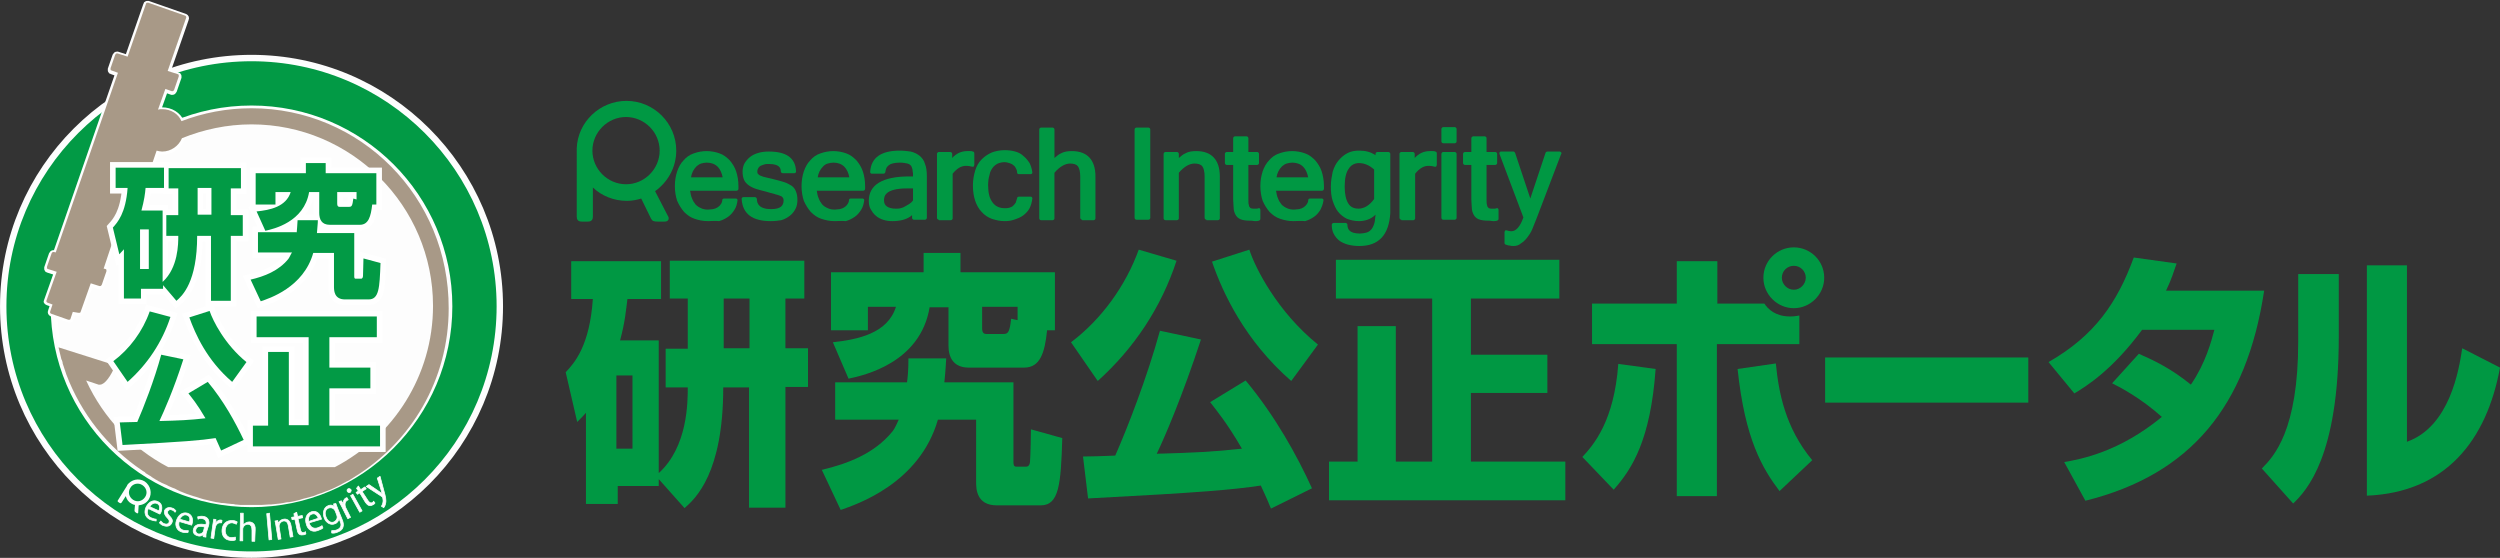 <?xml version="1.0" encoding="utf-8"?>
<!-- Generator: Adobe Illustrator 25.1.0, SVG Export Plug-In . SVG Version: 6.00 Build 0)  -->
<svg version="1.1" id="レイヤー_1" xmlns="http://www.w3.org/2000/svg" xmlns:xlink="http://www.w3.org/1999/xlink" x="0px"
	 y="0px" viewBox="0 0 542.7 121.1" style="enable-background:new 0 0 542.7 121.1;" xml:space="preserve">
<rect x="0" y="0" width="542.7" height="121.1" fill="#333333" stroke="none"/>
<style type="text/css">
	.st0{opacity:0.99;fill:#FFFFFF;enable-background:new    ;}
	.st1{opacity:0.99;fill:#009944;stroke:#FFFFFF;stroke-width:1.39;stroke-miterlimit:10;enable-background:new    ;}
	.st2{opacity:0.99;}
	.st3{fill:#FFFFFF;stroke:#FFFFFF;stroke-width:0.161;stroke-linecap:round;stroke-linejoin:round;stroke-miterlimit:10;}
	.st4{fill:#FFFFFF;}
	.st5{opacity:0.99;fill:#FFFFFF;stroke:#FFFFFF;stroke-width:1.19;stroke-miterlimit:10;enable-background:new    ;}
	.st6{opacity:0.99;fill:#A89886;enable-background:new    ;}
	.st7{fill:#FFFFFF;stroke:#FFFFFF;stroke-width:2.429;stroke-miterlimit:10;}
	.st8{fill:#009944;}
</style>
<path class="st0" d="M54.5,12.6c-29.7,0-53.9,24.1-53.9,53.9s24.1,53.9,53.9,53.9c29.7,0,53.9-24.1,53.9-53.9S84.3,12.6,54.5,12.6z"
	/>
<path class="st1" d="M54.6,12.6c-29.7,0-53.9,24.1-53.9,53.9s24.1,53.9,53.9,53.9c29.7,0,53.9-24.1,53.9-53.9S84.3,12.6,54.6,12.6z
	 M54.6,109.4c-23.7,0-42.9-19.2-42.9-42.9s19.2-42.9,42.9-42.9s42.9,19.2,42.9,42.9S78.2,109.4,54.6,109.4z"/>
<g class="st2">
	<g>
		<g>
			<path class="st3" d="M33.9,113.1c-0.3,0-0.7-0.1-1.3-0.3c-1.1-0.5-1.4-1.6-0.9-2.7c0.6-1.2,1.6-1.7,2.6-1.2
				c1.1,0.5,0.9,1.7,0.6,2.4c-0.1,0.1-0.1,0.2-0.2,0.3l-2.5-1.2c-0.5,1-0.1,1.7,0.6,2c0.5,0.2,0.8,0.3,1.1,0.3L33.9,113.1z
				 M34.5,110.9c0.2-0.5,0.3-1.3-0.4-1.6c-0.7-0.3-1.3,0.2-1.6,0.7L34.5,110.9z"/>
			<path class="st3" d="M38,111.2c-0.1-0.1-0.3-0.4-0.7-0.5c-0.4-0.2-0.7,0-0.9,0.3c-0.1,0.3,0,0.6,0.4,1c0.5,0.5,0.8,1,0.5,1.5
				c-0.3,0.7-1,0.9-1.8,0.6c-0.4-0.1-0.7-0.4-0.9-0.6l0.3-0.4c0.2,0.2,0.4,0.5,0.8,0.6c0.5,0.2,0.9,0,1-0.3c0.1-0.4,0-0.6-0.4-1
				c-0.5-0.5-0.7-1-0.6-1.5c0.2-0.6,0.9-0.9,1.7-0.6c0.4,0.1,0.6,0.4,0.8,0.6L38,111.2z"/>
			<path class="st3" d="M40.8,115.6c-0.3,0-0.7,0.1-1.3-0.1c-1.1-0.3-1.6-1.4-1.2-2.5c0.4-1.2,1.3-1.9,2.4-1.6
				c1.2,0.4,1.2,1.6,1,2.3c0,0.1-0.1,0.2-0.1,0.3l-2.7-0.8c-0.3,1.1,0.2,1.7,0.9,1.9c0.5,0.1,0.8,0.1,1.1,0.1L40.8,115.6z
				 M41.1,113.3c0.2-0.5,0.2-1.3-0.6-1.5c-0.7-0.2-1.2,0.4-1.5,0.9L41.1,113.3z"/>
			<path class="st3" d="M44.8,115.6c-0.1,0.3-0.1,0.7-0.1,1l-0.6-0.1l0.1-0.5l0,0c-0.3,0.3-0.8,0.5-1.3,0.3
				c-0.8-0.2-1.1-0.8-0.9-1.4c0.2-1,1.2-1.3,2.7-1c0.1-0.3,0.2-1.1-0.7-1.3c-0.3-0.1-0.7-0.1-1,0.1l-0.1-0.5
				c0.4-0.1,0.8-0.2,1.3-0.1c1.1,0.2,1.3,1.1,1.1,1.9L44.8,115.6z M44.4,114.4c-0.8-0.2-1.7-0.3-1.9,0.6c-0.1,0.5,0.2,0.8,0.5,0.9
				c0.6,0.1,1.1-0.2,1.2-0.7L44.4,114.4z"/>
			<path class="st3" d="M48.1,113.5c-0.1,0-0.1,0-0.2,0c-0.7-0.1-1.1,0.5-1.2,1.2l-0.3,2.2l-0.6-0.1l0.4-2.9
				c0.1-0.4,0.1-0.8,0.2-1.2l0.5,0.1l-0.1,0.8l0,0c0.3-0.5,0.7-0.8,1.2-0.7c0.1,0,0.1,0,0.2,0.1L48.1,113.5z"/>
			<path class="st3" d="M51.1,117.2c-0.2,0.1-0.6,0.2-1.1,0.1c-1.2-0.1-1.9-1-1.8-2.3c0.1-1.3,1-2.1,2.3-2c0.5,0,0.8,0.2,1,0.3
				l-0.2,0.5c-0.2-0.1-0.4-0.2-0.8-0.3c-0.9-0.1-1.5,0.6-1.6,1.5c-0.1,1,0.5,1.7,1.3,1.7c0.4,0,0.7-0.1,0.9-0.1L51.1,117.2z"/>
			<path class="st3" d="M55.3,117.5h-0.6v-2.4c0-0.7-0.2-1.3-0.9-1.3c-0.5,0-1.1,0.4-1.1,1.1v2.5h-0.6l0.1-6h0.6v2.6l0,0
				c0.3-0.4,0.8-0.7,1.3-0.7s1.4,0.3,1.3,1.7L55.3,117.5z"/>
			<path class="st3" d="M57.9,111.5l0.6-0.1l0.5,5.7l-0.6,0.1L57.9,111.5z"/>
			<path class="st3" d="M63.6,116.5l-0.6,0.1l-0.4-2.4c-0.1-0.7-0.4-1.2-1.1-1.1c-0.5,0.1-1,0.6-0.9,1.3L61,117l-0.6,0.1l-0.5-3
				c-0.1-0.4-0.1-0.7-0.2-1l0.6-0.1l0.1,0.7l0,0c0.1-0.4,0.5-0.9,1.2-1c0.5-0.1,1.4,0.1,1.6,1.5L63.6,116.5z"/>
			<path class="st3" d="M63.8,111.5l0.6-0.3l0.2,0.9l1-0.2l0.1,0.5l-1,0.2l0.5,2.3c0.1,0.5,0.3,0.8,0.7,0.7c0.2,0,0.3-0.1,0.4-0.2
				l0.1,0.5c-0.1,0.1-0.3,0.2-0.6,0.2c-1,0.2-1.2-0.6-1.3-1.1l-0.5-2.3l-0.6,0.1l-0.1-0.5l0.6-0.1L63.8,111.5z"/>
			<path class="st3" d="M70.1,114.6c-0.2,0.2-0.6,0.4-1.2,0.6c-1.1,0.4-2.1-0.2-2.4-1.4c-0.4-1.2,0-2.3,1.1-2.7
				c1.2-0.4,1.9,0.6,2.1,1.3c0,0.1,0.1,0.2,0.1,0.3l-2.7,0.8c0.3,1.1,1.1,1.3,1.8,1.1c0.5-0.2,0.8-0.3,1-0.5L70.1,114.6z
				 M69.1,112.5c-0.2-0.5-0.6-1.2-1.4-0.9c-0.7,0.2-0.8,1-0.7,1.6L69.1,112.5z"/>
			<path class="st3" d="M72.9,109.3c0.1,0.3,0.2,0.6,0.4,1.1l0.9,2.2c0.3,0.7,0.9,2.2-0.9,2.9c-0.4,0.2-1,0.3-1.3,0.2v-0.5
				c0.3,0,0.7,0,1.2-0.2c0.7-0.3,1.1-0.9,0.6-1.9l-0.2-0.5l0,0c-0.1,0.4-0.3,0.9-0.9,1.1c-0.9,0.4-1.9-0.2-2.3-1.2
				c-0.5-1.3,0-2.4,0.8-2.7c0.6-0.3,1.1-0.1,1.4,0.2l0,0l-0.2-0.6L72.9,109.3z M72.8,111c-0.3-0.7-0.9-0.9-1.5-0.7
				c-0.7,0.3-0.9,1.1-0.5,2c0.3,0.8,1,1.3,1.7,1c0.4-0.2,0.9-0.7,0.6-1.5L72.8,111z"/>
			<path class="st3" d="M75.6,108.5c-0.1,0-0.1,0-0.2,0.1c-0.6,0.3-0.6,1.1-0.3,1.7l1,2l-0.6,0.3l-1.3-2.6c-0.2-0.4-0.4-0.7-0.6-1.1
				l0.5-0.2l0.4,0.7l0,0c-0.1-0.5,0.2-1.1,0.6-1.3c0.1,0,0.1,0,0.2-0.1L75.6,108.5z"/>
			<path class="st3" d="M76,106.9c-0.2,0.1-0.4,0-0.6-0.2c-0.1-0.2-0.1-0.5,0.2-0.6c0.2-0.1,0.4,0,0.6,0.2
				C76.3,106.5,76.2,106.7,76,106.9z M78.6,110.9l-0.5,0.3l-2-3.6l0.5-0.3L78.6,110.9z"/>
			<path class="st3" d="M77.4,106l0.4-0.5l0.5,0.8l0.9-0.6l0.3,0.4l-0.9,0.6l1.3,2c0.3,0.4,0.6,0.6,0.9,0.4c0.2-0.1,0.3-0.2,0.3-0.3
				l0.3,0.4c-0.1,0.1-0.2,0.3-0.5,0.4c-0.8,0.5-1.3-0.2-1.6-0.6l-1.2-2l-0.5,0.3l-0.3-0.4l0.5-0.3L77.4,106z"/>
			<path class="st3" d="M82.5,103.4l0.8,3c0.4,1.4,0.6,2.2,0.4,2.9c-0.1,0.5-0.3,0.8-0.4,0.9l-0.5-0.3c0.6-0.9,0.3-1.9,0.2-2
				l-0.1-0.1l-3.4-2.2l0.6-0.4l2.2,1.5c0.3,0.2,0.5,0.4,0.7,0.5l0,0c-0.1-0.2-0.2-0.5-0.3-0.9l-0.8-2.5L82.5,103.4z"/>
		</g>
	</g>
	<g>
		<g>
			<path class="st4" d="M30.1,109.7c0.9-0.1,1.7-0.5,2.2-1.3c0.8-1.3,0.4-3-0.9-3.9c-1.3-0.8-2.9-0.4-3.8,0.8c0,0,0,0,0,0.1l-2,3.2
				c-0.1,0.1-0.1,0.3,0.1,0.4l0.3,0.2c0.2,0.1,0.3,0,0.4-0.1l0.9-1.4c0.2,0.7,0.6,1.3,1.2,1.6c0.2,0.1,0.5,0.3,0.8,0.3l-0.1,1.2
				c0,0.2,0,0.2,0.2,0.4l0.3,0.2c0.1,0.1,0.3,0,0.3-0.1L30.1,109.7z M28.9,108.5c-0.9-0.6-1.2-1.7-0.6-2.6c0.5-0.9,1.7-1.2,2.6-0.6
				s1.2,1.7,0.6,2.6C30.9,108.8,29.8,109.1,28.9,108.5z"/>
		</g>
	</g>
</g>
<path class="st5" d="M10.4,65.7l1.1,0.4L11,67.6c-0.1,0.2,0,0.4,0.2,0.5l3.7,1.3H15c0.1,0,0.1,0,0.2,0c0.1,0,0.2-0.1,0.2-0.2
	l0.5-1.5L17,68h0.1c0.1,0,0.1,0,0.2,0s0.2-0.1,0.2-0.2l2.2-6.2l1.9,0.6h0.1c0.2,0,0.3-0.1,0.4-0.3l1-2.9c0-0.1,0-0.2,0-0.3
	s-0.1-0.2-0.2-0.2l-0.4-0.1L27,44.9l2.2,0.7h0.1c0.1,0,0.1,0,0.2,0s0.2-0.1,0.2-0.2L34,32.8c0.4,0.1,0.8,0.2,1.2,0.2
	c1.8,0,3.3-1,4.1-2.4c0.1-0.2,0.1-0.4,0.2-0.6c0.5-2.3,0.1-2.7-0.1-3.5c-0.7-1.6-2.3-2.6-4.2-2.6c-0.3,0-0.6,0-0.9,0.1l0,0l1.6-4.5
	l1.4,0.5h0.1c0.2,0,0.3-0.1,0.4-0.3l1-2.9c0-0.1,0-0.2,0-0.3c0-0.1-0.1-0.2-0.2-0.2l-2.2-0.7l4-11.5c0.1-0.2,0-0.4-0.2-0.5l-8-2.8
	h-0.1c-0.1,0-0.1,0-0.2,0S31.7,0.9,31.7,1l-4,11.5l-2.2-0.7h-0.1c-0.2,0-0.3,0.1-0.4,0.3L24,15c0,0.1,0,0.2,0,0.3s0.1,0.2,0.2,0.2
	l1.4,0.5L12.1,55l-0.4-0.1h-0.1c-0.2,0-0.3,0.1-0.4,0.3l-1,2.9c0,0.1,0,0.2,0,0.3s0.1,0.2,0.2,0.2l1.9,0.6l-2.2,6.2
	C10,65.4,10.1,65.6,10.4,65.7z"/>
<path class="st6" d="M54.6,23.5c-5.4,0-10.5,1-15.2,2.8c-0.7-1.6-2.3-2.6-4.2-2.6c-0.3,0-0.6,0-0.9,0.1l0,0l1.6-4.5l1.4,0.5h0.1
	c0.2,0,0.3-0.1,0.4-0.3l1-2.9c0-0.1,0-0.2,0-0.3c0-0.1-0.1-0.2-0.2-0.2l-2.2-0.7l4-11.5c0.1-0.2,0-0.4-0.2-0.5l-8-2.8h-0.1
	c-0.1,0-0.1,0-0.2,0s-0.2,0.1-0.2,0.2l-4,11.5l-2.2-0.7h-0.1c-0.2,0-0.3,0.1-0.4,0.3l-1,2.9c0,0.1,0,0.2,0,0.3s0.1,0.2,0.2,0.2
	l1.4,0.5l-13.5,39l-0.4-0.1h-0.1c-0.2,0-0.3,0.1-0.4,0.3l-1,2.9c0,0.1,0,0.2,0,0.3s0.1,0.2,0.2,0.2l1.9,0.6l-2.2,6.2
	c-0.1,0.2,0,0.4,0.2,0.5l1.1,0.4l-0.5,1.5c-0.1,0.2,0,0.4,0.2,0.5l3.7,1.3h0.1c0.1,0,0.1,0,0.2,0c0.1,0,0.2-0.1,0.2-0.2l0.5-1.5
	l1.2,0.2h0.1c0.1,0,0.1,0,0.2,0s0.2-0.1,0.2-0.2l2.2-6.2l1.9,0.6h0.1c0.2,0,0.3-0.1,0.4-0.3l1-2.9c0-0.1,0-0.2,0-0.3
	s-0.1-0.2-0.2-0.2l-0.4-0.1L27,44.8l2.2,0.7h0.1c0.1,0,0.1,0,0.2,0s0.2-0.1,0.2-0.2L34,32.7c0.4,0.1,0.8,0.2,1.2,0.2
	c1.9,0,3.6-1.2,4.3-2.9c4.7-1.9,9.8-3,15.1-3C76.3,27,94,44.7,94,66.4c0,15.2-8.7,28.4-21.3,35c-7.2,0-27.2,0-36.2,0
	c-7.8-4.1-14.1-10.7-17.8-18.8l2.7,0.9c0.1,0,0.2,0,0.3,0c1.1,0,2.4-2,3.2-3.9c0-0.1,0-0.2,0-0.2c0-0.1-0.1-0.1-0.2-0.2l-12-3.8
	c0.2,0.8,0.4,1.7,0.6,2.5l0,0c0,0.1,0,0.1,0.1,0.2c0.1,0.3,0.2,0.5,0.2,0.8c0.2,0.6,0.4,1.2,0.6,1.8c0.1,0.2,0.1,0.4,0.2,0.6l0,0
	c3.2,8.5,9,15.8,16.4,20.8l0,0c0.1,0.1,0.2,0.1,0.3,0.2c0.2,0.1,0.4,0.2,0.5,0.4c0.3,0.2,0.5,0.3,0.8,0.5c0.2,0.1,0.4,0.2,0.6,0.4
	c0.3,0.2,0.5,0.3,0.8,0.5c0.2,0.1,0.4,0.2,0.7,0.4c0.3,0.1,0.5,0.3,0.8,0.4c0.2,0.1,0.5,0.2,0.7,0.3c0.3,0.1,0.5,0.3,0.8,0.4
	c0.2,0.1,0.5,0.2,0.7,0.3c0.3,0.1,0.6,0.2,0.9,0.4c0.2,0.1,0.4,0.2,0.6,0.3c0.5,0.2,1,0.4,1.5,0.6c0.2,0.1,0.4,0.1,0.6,0.2
	c0.3,0.1,0.6,0.2,0.9,0.3c0.2,0.1,0.5,0.1,0.7,0.2c0.3,0.1,0.6,0.2,0.9,0.3c0.2,0.1,0.5,0.1,0.7,0.2c0.3,0.1,0.6,0.1,0.9,0.2
	c0.2,0.1,0.5,0.1,0.8,0.2s0.6,0.1,0.9,0.2c0.2,0,0.5,0.1,0.7,0.1c0.3,0.1,0.6,0.1,1,0.1c0.2,0,0.5,0.1,0.7,0.1c0.3,0,0.7,0.1,1,0.1
	c0.2,0,0.5,0,0.7,0.1c0.4,0,0.8,0.1,1.1,0.1c0.2,0,0.4,0,0.6,0c0.6,0,1.2,0,1.7,0c0.7,0,1.3,0,2,0c0.2,0,0.4,0,0.5,0
	c0.5,0,1.1-0.1,1.6-0.1c0.1,0,0.2,0,0.4,0c0.6-0.1,1.2-0.1,1.9-0.2c0.2,0,0.4-0.1,0.6-0.1c0.5-0.1,0.9-0.2,1.4-0.2
	c0.2,0,0.4-0.1,0.6-0.1c0.6-0.1,1.2-0.3,1.7-0.4c0.2-0.1,0.4-0.1,0.6-0.2c0.4-0.1,0.8-0.2,1.2-0.3c0.2-0.1,0.5-0.1,0.7-0.2
	c0.5-0.1,0.9-0.3,1.4-0.5c0.3-0.1,0.6-0.2,0.9-0.3c0.3-0.1,0.7-0.3,1-0.4s0.5-0.2,0.8-0.3c0.3-0.1,0.6-0.3,0.9-0.4
	c0.4-0.2,0.8-0.4,1.2-0.6c0.3-0.2,0.6-0.3,0.9-0.5c0.3-0.1,0.5-0.3,0.8-0.4s0.5-0.3,0.7-0.4c0.3-0.2,0.5-0.3,0.8-0.5l0,0l0,0
	C89.3,95.9,97.4,82.4,97.4,67C97.5,42.7,78.2,23.5,54.6,23.5z"/>
<g class="st2">
	<path class="st7" d="M35.4,61.9v0.8h-4.8v2.1h-3.7V54.1c-0.2,0.3-0.4,0.4-1,1.1l-1.4-5.8c1-1.1,2.8-3.1,3.2-8.6h-2.6v-4.4h10.5v4.4
		h-4c-0.1,1.2-0.3,2.7-0.9,4.9h4.6v15.5c3.4-3.1,3.4-8.3,3.4-10h-2.6v-4.5h2.6v-5.8h-2.1v-4.4h15.7v4.4h-2.2v5.8h2.6v4.5h-2.6v14.1
		h-4.3V51.2h-3c0,10-3.2,13-4.5,14.1L35.4,61.9z M30.4,49.8v8.6h1.9v-8.6C32.3,49.8,30.4,49.8,30.4,49.8z M42.9,46.6h3v-5.8h-3V46.6
		z"/>
	<path class="st7" d="M64.4,50.6c0.1-0.9,0.1-1.5,0.2-2.8H69c0,0.8-0.1,1.2-0.2,2.8h8.1v9.3c0,0.3,0,0.6,0.3,0.6h1.2
		c0.3,0,0.4-0.4,0.4-0.6c0-0.5,0.1-3.4,0.1-3.8l3.7,1C82.4,62.5,82.3,65,80,65h-5.1c-2.4,0-2.4-2-2.4-2.8v-7.3H68
		c-2.1,7.5-9.6,9.9-11.4,10.5l-2.2-4.7c3-0.7,6.1-1.9,8.2-4.5c0.3-0.4,0.6-1.2,0.8-1.4H56v-4.4h8.4V50.6z M55.7,45.9
		c2.9-0.3,6.4-1,7.4-4.2h-3.3v2.7h-4.3v-6.8h10.9v-2.2h4.3v2.2h11v6.8h-0.9c-0.3,2.6-0.8,4.4-2.7,4.4h-6.5c-1.8,0-2.3-1.2-2.3-2.6
		v-4.5h-2.2c-1.1,6.5-7.7,8-9.5,8.4L55.7,45.9z M73.2,44.1c0,0.3,0,0.8,0.5,0.8h2.1c0.6,0,0.7-0.3,0.9-1.8l0.7,0.2v-1.6h-4.2V44.1z"
		/>
	<path class="st7" d="M37,68.8c-1.8,5.5-5,10.3-9.3,14.1l-3.1-4.5c3.5-2.6,6.4-6.5,7.9-10.8L37,68.8z M48,97.8
		c-0.3-0.7-0.6-1.4-1.2-2.7c-3.3,0.5-6.8,0.8-20.2,1.5L26,91.7c0.6,0,2.9-0.1,3.8-0.1c1.4-3.2,3.7-9.1,5.2-14.6l4.8,1
		c-2.1,6.6-4.3,11.5-5.2,13.4c4-0.1,6.6-0.2,10-0.6c-1.8-3.1-3-4.5-3.7-5.4l4.2-2.5c3.5,4.2,6,8.8,7.8,12.6L48,97.8z M50.4,82.9
		c-5.5-4.7-8-10.4-9.3-14l4.4-1.4c0.7,2.1,3.3,7.3,8,11.1L50.4,82.9z"/>
	<path class="st7" d="M55.7,68.7h26.1v4.5H71.5v6.6h8.9v4.5h-8.9v8.1h11v4.5H54.9v-4.5h3.3v-16h4.5v15.9H67V73.2H55.7V68.7z"/>
</g>
<g class="st2">
	<path class="st8" d="M35.4,61.9v0.8h-4.8v2.1h-3.7V54.1c-0.2,0.3-0.4,0.4-1,1.1l-1.4-5.8c1-1.1,2.8-3.1,3.2-8.6h-2.6v-4.4h10.5v4.4
		h-4c-0.1,1.2-0.3,2.7-0.9,4.9h4.6v15.5c3.4-3.1,3.4-8.3,3.4-10h-2.6v-4.5h2.6v-5.8h-2.1v-4.4h15.7v4.4h-2.2v5.8h2.6v4.5h-2.6v14.1
		h-4.3V51.2h-3c0,10-3.2,13-4.5,14.1L35.4,61.9z M30.4,49.8v8.6h1.9v-8.6C32.3,49.8,30.4,49.8,30.4,49.8z M42.9,46.6h3v-5.8h-3V46.6
		z"/>
	<path class="st8" d="M64.4,50.6c0.1-0.9,0.1-1.5,0.2-2.8H69c0,0.8-0.1,1.2-0.2,2.8h8.1v9.3c0,0.3,0,0.6,0.3,0.6h1.2
		c0.3,0,0.4-0.4,0.4-0.6c0-0.5,0.1-3.4,0.1-3.8l3.7,1C82.4,62.5,82.3,65,80,65h-5.1c-2.4,0-2.4-2-2.4-2.8v-7.3H68
		c-2.1,7.5-9.6,9.9-11.4,10.5l-2.2-4.7c3-0.7,6.1-1.9,8.2-4.5c0.3-0.4,0.6-1.2,0.8-1.4H56v-4.4h8.4V50.6z M55.7,45.9
		c2.9-0.3,6.4-1,7.4-4.2h-3.3v2.7h-4.3v-6.8h10.9v-2.2h4.3v2.2h11v6.8h-0.9c-0.3,2.6-0.8,4.4-2.7,4.4h-6.5c-1.8,0-2.3-1.2-2.3-2.6
		v-4.5h-2.2c-1.1,6.5-7.7,8-9.5,8.4L55.7,45.9z M73.2,44.1c0,0.3,0,0.8,0.5,0.8h2.1c0.6,0,0.7-0.3,0.9-1.8l0.7,0.2v-1.6h-4.2V44.1z"
		/>
	<path class="st8" d="M37,68.8c-1.8,5.5-5,10.3-9.3,14.1l-3.1-4.5c3.5-2.6,6.4-6.5,7.9-10.8L37,68.8z M48,97.8
		c-0.3-0.7-0.6-1.4-1.2-2.7c-3.3,0.5-6.8,0.8-20.2,1.5L26,91.7c0.6,0,2.9-0.1,3.8-0.1c1.4-3.2,3.7-9.1,5.2-14.6l4.8,1
		c-2.1,6.6-4.3,11.5-5.2,13.4c4-0.1,6.6-0.2,10-0.6c-1.8-3.1-3-4.5-3.7-5.4l4.2-2.5c3.5,4.2,6,8.8,7.8,12.6L48,97.8z M50.4,82.9
		c-5.5-4.7-8-10.4-9.3-14l4.4-1.4c0.7,2.1,3.3,7.3,8,11.1L50.4,82.9z"/>
	<path class="st8" d="M55.7,68.7h26.1v4.5H71.5v6.6h8.9v4.5h-8.9v8.1h11v4.5H54.9v-4.5h3.3v-16h4.5v15.9H67V73.2H55.7V68.7z"/>
</g>
<g class="st2">
	<g>
		<path class="st8" d="M142.2,41.5c2.8-2,4.6-5.2,4.6-8.8c0-6-4.9-10.8-10.8-10.8c-5.8,0-10.6,4.6-10.8,10.3c0,0.1,0,0.2,0,0.3V47
			c0,0.6,0.2,1.1,1.1,1.1h1.3c0.9,0,1.1-0.5,1.1-1.1v-6.3c1.9,1.8,4.5,2.9,7.4,2.9c1.1,0,2.1-0.2,3.1-0.5l2.1,4.3
			c0.3,0.6,0.6,0.7,1.5,0.7h1.5c0.7,0,1-0.5,0.8-1L142.2,41.5z M135.9,40c-4,0-7.3-3.3-7.3-7.3s3.3-7.3,7.3-7.3s7.3,3.3,7.3,7.3
			S139.9,40,135.9,40z"/>
	</g>
	<g>
		<path class="st8" d="M153.7,48c-1.1,0-2-0.2-2.9-0.5s-1.6-0.8-2.3-1.5c-0.6-0.7-1.1-1.5-1.5-2.4c-0.3-0.9-0.5-2-0.5-3.2
			s0.2-2.3,0.5-3.2s0.8-1.8,1.4-2.4c0.6-0.7,1.3-1.2,2.2-1.5c0.8-0.3,1.8-0.5,2.8-0.5s2,0.2,2.8,0.5c0.9,0.3,1.6,0.9,2.2,1.5
			c0.6,0.7,1.1,1.5,1.4,2.4c0.3,0.9,0.5,2,0.5,3.2V41c0,0.2-0.2,0.4-0.4,0.4h-10.1c0.1,0.6,0.2,1.2,0.4,1.6c0.2,0.6,0.5,1,0.8,1.4
			c0.3,0.3,0.7,0.6,1.2,0.8c0.4,0.2,0.9,0.3,1.5,0.3c0.4,0,0.8-0.1,1.1-0.1c0.4-0.1,0.7-0.2,1-0.4s0.5-0.4,0.7-0.7s0.3-0.6,0.3-0.9
			c0-0.2,0.2-0.3,0.4-0.3h2.5c0.1,0,0.2,0,0.3,0.1s0.1,0.2,0.1,0.3c-0.1,0.8-0.3,1.5-0.7,2.1s-0.8,1.1-1.4,1.5
			c-0.6,0.4-1.2,0.7-1.9,0.9C155.2,47.9,154.5,48,153.7,48z M156.9,38.6c-0.2-1.1-0.6-1.9-1.1-2.4c-0.6-0.6-1.4-0.9-2.4-0.9
			c-0.4,0-0.9,0.1-1.2,0.2c-0.4,0.1-0.7,0.4-1,0.6c-0.3,0.3-0.6,0.7-0.8,1.1c-0.2,0.4-0.3,0.8-0.4,1.3h6.9V38.6z"/>
		<path class="st8" d="M167.3,48c-4,0-6.1-1.6-6.3-4.8c0-0.1,0-0.2,0.1-0.3s0.2-0.1,0.3-0.1h2.5c0.2,0,0.4,0.2,0.4,0.4
			c0,0.9,0.4,2.2,3.1,2.2c1,0,1.7-0.2,2.1-0.5c0.4-0.3,0.6-0.8,0.6-1.3c0-0.2,0-0.4-0.1-0.6c-0.1-0.1-0.2-0.3-0.4-0.4
			c-0.3-0.1-0.7-0.3-1.2-0.4c-0.5-0.2-1.2-0.3-2.1-0.6c-0.8-0.2-1.6-0.4-2.2-0.6c-0.6-0.2-1.2-0.5-1.6-0.8c-0.4-0.3-0.8-0.7-1-1.2
			s-0.3-1.1-0.3-1.7c0-0.6,0.1-1.2,0.4-1.8c0.3-0.5,0.7-1,1.2-1.4s1.1-0.7,1.8-0.9s1.4-0.3,2.3-0.3c3.8,0,5.8,1.4,5.9,4.3
			c0,0.1,0,0.2-0.1,0.3s-0.2,0.1-0.3,0.1h-2.5c-0.2,0-0.4-0.2-0.4-0.4c0-0.7-0.3-1.6-2.6-1.6c-0.3,0-0.7,0-1,0.1s-0.6,0.2-0.8,0.3
			s-0.4,0.3-0.5,0.5s-0.2,0.4-0.2,0.6c0,0.3,0,0.5,0.1,0.6c0,0,0.1,0.1,0.3,0.3c0.2,0.1,0.6,0.3,1,0.4c0.5,0.1,1.2,0.3,2.1,0.5
			c0.8,0.2,1.6,0.4,2.2,0.6c0.7,0.2,1.2,0.5,1.7,0.8s0.8,0.8,1,1.3s0.3,1.1,0.3,1.8s-0.1,1.3-0.4,1.9c-0.3,0.6-0.7,1.1-1.2,1.5
			s-1.2,0.8-1.9,1C169,47.9,168.2,48,167.3,48z"/>
		<path class="st8" d="M181.2,48c-1.1,0-2-0.2-2.9-0.5s-1.6-0.8-2.3-1.5c-0.6-0.7-1.1-1.5-1.5-2.4c-0.3-0.9-0.5-2-0.5-3.2
			s0.2-2.3,0.5-3.2s0.8-1.8,1.4-2.4c0.6-0.7,1.3-1.2,2.2-1.5c0.8-0.3,1.8-0.5,2.8-0.5s2,0.2,2.8,0.5c0.9,0.3,1.6,0.9,2.2,1.5
			c0.6,0.7,1.1,1.5,1.4,2.4c0.3,0.9,0.5,2,0.5,3.2V41c0,0.2-0.2,0.4-0.4,0.4h-10.1c0.1,0.6,0.2,1.2,0.4,1.6c0.2,0.6,0.5,1,0.8,1.4
			c0.3,0.3,0.7,0.6,1.2,0.8c0.4,0.2,0.9,0.3,1.5,0.3c0.4,0,0.8-0.1,1.1-0.1c0.4-0.1,0.7-0.2,1-0.4s0.5-0.4,0.7-0.7s0.3-0.6,0.3-0.9
			c0-0.2,0.2-0.3,0.4-0.3h2.5c0.1,0,0.2,0,0.3,0.1s0.1,0.2,0.1,0.3c-0.1,0.8-0.3,1.5-0.7,2.1s-0.8,1.1-1.4,1.5
			c-0.6,0.4-1.2,0.7-1.9,0.9C182.8,47.9,182,48,181.2,48z M184.4,38.6c-0.2-1.1-0.6-1.9-1.1-2.4c-0.6-0.6-1.4-0.9-2.4-0.9
			c-0.4,0-0.9,0.1-1.2,0.2c-0.4,0.1-0.7,0.3-1,0.6s-0.6,0.7-0.8,1.1c-0.2,0.4-0.3,0.8-0.4,1.3h6.9V38.6z"/>
		<path class="st8" d="M193.7,48c-0.7,0-1.4-0.1-2-0.3s-1.2-0.5-1.6-0.9c-0.5-0.4-0.8-0.9-1.1-1.4s-0.4-1.2-0.4-1.8
			c0-3.5,3-5.3,8.8-5.3h0.8c0-0.5,0-0.9-0.1-1.3c0-0.4-0.2-0.7-0.3-1c-0.2-0.2-0.4-0.4-0.8-0.5c-0.4-0.1-1-0.2-1.7-0.2
			c-2.7,0-3,1.2-3.1,2c0,0.2-0.2,0.4-0.4,0.4h-2.5c-0.1,0-0.2,0-0.3-0.1s-0.1-0.2-0.1-0.3c0.2-3.1,2.4-4.6,6.4-4.6
			c0.9,0,1.7,0.1,2.4,0.2c0.8,0.2,1.4,0.5,1.9,0.9s1,1,1.2,1.8c0.3,0.7,0.4,1.6,0.4,2.7v9c0,0.2-0.2,0.4-0.4,0.4h-2.4
			c-0.2,0-0.4-0.2-0.4-0.4v-0.6C197,47.6,195.5,48,193.7,48z M196.9,40.9c-5,0-5,1.9-5,2.6c0,0.6,0.2,1,0.6,1.3
			c0.4,0.3,1.1,0.5,1.9,0.5c0.4,0,0.8,0,1.1-0.1c0.4-0.1,0.7-0.2,1-0.4s0.7-0.4,1-0.6c0.3-0.2,0.5-0.4,0.7-0.7v-2.6H196.9z"/>
		<path class="st8" d="M203.8,47.7c-0.2,0-0.4-0.2-0.4-0.4V33.4c0-0.2,0.2-0.4,0.4-0.4h2.5c0.2,0,0.4,0.2,0.4,0.4v0.9
			c0.9-1,2-1.5,3.3-1.5c0.2,0,0.4,0,0.6,0c0.2,0,0.4,0,0.6,0.1c0.2,0,0.3,0.2,0.3,0.4v2.5c0,0.1-0.1,0.2-0.1,0.3
			c-0.1,0.1-0.1,0.1-0.2,0.1h-0.1c-0.4-0.1-0.8-0.2-1.4-0.2c-1.1,0-2,0.6-2.9,1.7v9.7c0,0.2-0.2,0.4-0.4,0.4h-2.6V47.7z"/>
		<path class="st8" d="M218.1,48c-1,0-1.9-0.2-2.8-0.5c-0.8-0.3-1.6-0.8-2.2-1.5c-0.6-0.6-1.1-1.5-1.4-2.4c-0.3-0.9-0.5-2-0.5-3.3
			c0-1.2,0.2-2.3,0.5-3.3s0.8-1.8,1.4-2.4c0.6-0.6,1.3-1.1,2.2-1.5c0.8-0.3,1.8-0.5,2.8-0.5c0.8,0,1.6,0.1,2.3,0.3s1.3,0.5,1.8,1
			c0.5,0.4,0.9,0.9,1.3,1.5c0.3,0.6,0.5,1.3,0.6,2c0,0.1,0,0.2-0.1,0.3s-0.2,0.1-0.3,0.1h-2.5c-0.2,0-0.4-0.1-0.4-0.3
			c0-0.4-0.1-0.7-0.3-1c-0.1-0.3-0.3-0.5-0.6-0.7c-0.2-0.2-0.5-0.3-0.8-0.4c-0.3-0.1-0.7-0.2-1-0.2c-0.5,0-1,0.1-1.5,0.3
			c-0.4,0.2-0.8,0.5-1.1,0.9s-0.6,0.9-0.7,1.6c-0.2,0.6-0.3,1.4-0.3,2.2c0,1.7,0.3,2.9,1,3.8c0.6,0.8,1.5,1.2,2.6,1.2
			c0.4,0,0.7,0,1-0.1s0.6-0.2,0.8-0.4s0.4-0.4,0.6-0.7c0.1-0.3,0.2-0.6,0.3-1c0-0.2,0.2-0.3,0.4-0.3h2.5c0.1,0,0.2,0,0.3,0.1
			s0.1,0.2,0.1,0.3c-0.1,0.8-0.3,1.5-0.6,2.1s-0.8,1.1-1.3,1.5s-1.2,0.7-1.8,0.9C219.6,47.9,218.9,48,218.1,48z"/>
		<path class="st8" d="M234.9,47.7c-0.2,0-0.4-0.2-0.4-0.4v-9c0-1-0.2-1.8-0.5-2.2s-0.9-0.6-1.7-0.6c-1.1,0-2.3,0.7-3.4,2v9.9
			c0,0.2-0.2,0.4-0.4,0.4H226c-0.2,0-0.4-0.2-0.4-0.4V28.1c0-0.2,0.2-0.4,0.4-0.4h2.5c0.2,0,0.4,0.2,0.4,0.4v6.2
			c0.5-0.4,0.9-0.8,1.4-1c0.7-0.4,1.5-0.5,2.4-0.5c3.3,0,5.1,1.9,5.1,5.5v9.1c0,0.2-0.2,0.4-0.4,0.4h-2.5V47.7z"/>
		<path class="st8" d="M246.7,47.7c-0.2,0-0.4-0.2-0.4-0.4V28.1c0-0.2,0.2-0.4,0.4-0.4h2.6c0.2,0,0.4,0.2,0.4,0.4v19.2
			c0,0.2-0.2,0.4-0.4,0.4C249.3,47.7,246.7,47.7,246.7,47.7z"/>
		<path class="st8" d="M261.9,47.7c-0.2,0-0.4-0.2-0.4-0.4v-9c0-1-0.2-1.8-0.5-2.2s-0.9-0.6-1.7-0.6c-1.1,0-2.3,0.7-3.4,2v9.9
			c0,0.2-0.2,0.4-0.4,0.4H253c-0.2,0-0.4-0.2-0.4-0.4v-14c0-0.2,0.2-0.4,0.4-0.4h2.5c0.2,0,0.4,0.2,0.4,0.4v0.9
			c0.5-0.4,0.9-0.8,1.4-1c0.7-0.4,1.5-0.5,2.4-0.5c3.3,0,5.1,1.9,5.1,5.5v9.1c0,0.2-0.2,0.4-0.4,0.4h-2.5V47.7z"/>
		<path class="st8" d="M271.3,47.9c-0.8,0-1.5-0.1-2-0.3s-0.9-0.6-1.1-1s-0.4-0.9-0.4-1.5c0-0.5-0.1-1.1-0.1-1.8v-7.5h-1.4
			c-0.2,0-0.4-0.2-0.4-0.4v-2c0-0.2,0.2-0.4,0.4-0.4h1.4v-3c0-0.2,0.2-0.4,0.4-0.4h2.5c0.2,0,0.4,0.2,0.4,0.4v3h1.9
			c0.2,0,0.4,0.2,0.4,0.4v2c0,0.2-0.2,0.4-0.4,0.4H271v7.6c0,0.5,0,0.8,0.1,1.1c0,0.2,0.1,0.4,0.2,0.5s0.2,0.2,0.2,0.2
			c0.1,0,0.3,0.1,0.5,0.1s0.4,0,0.6,0s0.4,0,0.6-0.1c0,0,0,0,0.1,0s0.2,0,0.2,0.1c0.1,0.1,0.1,0.2,0.1,0.3v1.9
			c0,0.2-0.1,0.3-0.3,0.4c-0.3,0.1-0.6,0.1-0.9,0.1C271.9,47.9,271.6,47.9,271.3,47.9z"/>
		<path class="st8" d="M280.8,48c-1.1,0-2-0.2-2.9-0.5s-1.6-0.8-2.3-1.5c-0.6-0.7-1.1-1.5-1.5-2.4c-0.3-0.9-0.5-2-0.5-3.2
			s0.2-2.3,0.5-3.2s0.8-1.8,1.4-2.4c0.6-0.7,1.3-1.2,2.2-1.5c0.8-0.3,1.8-0.5,2.8-0.5s2,0.2,2.8,0.5c0.9,0.3,1.6,0.9,2.2,1.5
			c0.6,0.7,1.1,1.5,1.4,2.4s0.5,2,0.5,3.2V41c0,0.2-0.2,0.4-0.4,0.4h-10c0.1,0.6,0.2,1.2,0.4,1.6c0.2,0.6,0.5,1,0.8,1.4
			c0.3,0.3,0.7,0.6,1.2,0.8c0.4,0.2,0.9,0.3,1.5,0.3c0.4,0,0.8-0.1,1.1-0.1c0.4-0.1,0.7-0.2,1-0.4s0.5-0.4,0.7-0.7s0.3-0.6,0.3-0.9
			c0-0.2,0.2-0.3,0.4-0.3h2.5c0.1,0,0.2,0,0.3,0.1c0.1,0.1,0.1,0.2,0.1,0.3c-0.1,0.8-0.4,1.5-0.7,2.1c-0.4,0.6-0.8,1.1-1.4,1.5
			s-1.2,0.7-1.9,0.9C282.4,47.9,281.6,48,280.8,48z M284,38.6c-0.2-1.1-0.6-1.9-1.1-2.4c-0.6-0.6-1.4-0.9-2.4-0.9
			c-0.4,0-0.9,0.1-1.2,0.2c-0.4,0.1-0.7,0.4-1,0.6c-0.3,0.3-0.6,0.7-0.8,1.1c-0.2,0.4-0.3,0.8-0.4,1.3h6.9V38.6z"/>
		<path class="st8" d="M295.1,53.4c-0.9,0-1.7-0.1-2.5-0.3c-0.7-0.2-1.4-0.5-1.9-0.9s-0.9-0.9-1.2-1.5c-0.3-0.6-0.4-1.2-0.4-1.9
			c0-0.2,0.2-0.4,0.4-0.4h2.6c0.2,0,0.4,0.2,0.4,0.4c0,0.8,0.3,1.9,2.7,1.9c0.5,0,1-0.1,1.4-0.2c0.4-0.1,0.7-0.3,1-0.6
			s0.5-0.7,0.7-1.3c0.2-0.5,0.2-1.2,0.3-2c-1,1-2.3,1.4-3.6,1.4c-0.9,0-1.8-0.2-2.6-0.5c-0.8-0.4-1.4-0.9-1.9-1.5s-0.9-1.5-1.2-2.4
			c-0.3-0.9-0.4-2-0.4-3.1c0-1.2,0.2-2.2,0.4-3.2c0.3-1,0.7-1.8,1.3-2.5c0.6-0.7,1.2-1.2,2-1.6c0.8-0.4,1.6-0.5,2.5-0.5
			c1.3,0,2.5,0.3,3.5,1v-0.3c0-0.2,0.2-0.4,0.4-0.4h2.4c0.2,0,0.4,0.2,0.4,0.4v12.9C301.5,51,299.3,53.4,295.1,53.4z M295,35.4
			c-0.9,0-1.7,0.4-2.2,1.2c-0.6,0.8-0.9,2.1-0.9,3.9c0,1.7,0.3,2.9,0.8,3.7s1.3,1.1,2.2,1.1c1.2,0,2.4-0.7,3.4-2.1v-6.4
			C297.3,35.9,296.2,35.4,295,35.4z"/>
		<path class="st8" d="M304.2,47.7c-0.2,0-0.4-0.2-0.4-0.4V33.4c0-0.2,0.2-0.4,0.4-0.4h2.5c0.2,0,0.4,0.2,0.4,0.4v0.9
			c0.9-1,2-1.5,3.3-1.5c0.2,0,0.4,0,0.6,0s0.4,0,0.6,0.1c0.2,0,0.3,0.2,0.3,0.4v2.5c0,0.1-0.1,0.2-0.1,0.3c-0.1,0.1-0.1,0.1-0.2,0.1
			h-0.1c-0.4-0.1-0.8-0.2-1.4-0.2c-1.1,0-2,0.6-2.9,1.7v9.7c0,0.2-0.2,0.4-0.4,0.4h-2.6V47.7z"/>
		<path class="st8" d="M313.3,47.7c-0.2,0-0.4-0.2-0.4-0.4V33.4c0-0.2,0.2-0.4,0.4-0.4h2.5c0.2,0,0.4,0.2,0.4,0.4v13.9
			c0,0.2-0.2,0.4-0.4,0.4C315.8,47.7,313.3,47.7,313.3,47.7z M313.3,31.1c-0.2,0-0.4-0.2-0.4-0.4V28c0-0.2,0.2-0.4,0.4-0.4h2.5
			c0.2,0,0.4,0.2,0.4,0.4v2.7c0,0.2-0.2,0.4-0.4,0.4H313.3z"/>
		<path class="st8" d="M323,47.9c-0.8,0-1.5-0.1-2-0.3s-0.9-0.6-1.1-1s-0.4-0.9-0.4-1.5c0-0.5-0.1-1.1-0.1-1.8v-7.5H318
			c-0.2,0-0.4-0.2-0.4-0.4v-2c0-0.2,0.2-0.4,0.4-0.4h1.4v-3c0-0.2,0.2-0.4,0.4-0.4h2.5c0.2,0,0.4,0.2,0.4,0.4v3h1.9
			c0.2,0,0.4,0.2,0.4,0.4v2c0,0.2-0.2,0.4-0.4,0.4h-1.9v7.6c0,0.5,0,0.8,0.1,1.1c0,0.2,0.1,0.4,0.2,0.5s0.2,0.2,0.2,0.2
			c0.1,0,0.3,0.1,0.5,0.1s0.4,0,0.6,0s0.4,0,0.6-0.1c0,0,0,0,0.1,0s0.2,0,0.2,0.1c0.1,0.1,0.1,0.2,0.1,0.3v1.9
			c0,0.2-0.1,0.3-0.3,0.4c-0.3,0.1-0.6,0.1-0.9,0.1C323.6,47.9,323.3,47.9,323,47.9z"/>
		<path class="st8" d="M328.6,53.4c-0.3,0-0.6,0-0.9-0.1c-0.3,0-0.5-0.1-0.8-0.2c-0.2,0-0.3-0.2-0.3-0.4v-2.3c0-0.1,0.1-0.2,0.1-0.3
			c0.1-0.1,0.1-0.1,0.2-0.1h0.1c0.4,0.1,0.7,0.2,1.1,0.2c1,0,1.9-1,2.6-3l-5.2-13.8c0-0.1,0-0.2,0-0.3c0.1-0.1,0.2-0.2,0.3-0.2h2.7
			c0.2,0,0.3,0.1,0.4,0.3l3.3,9.9l3.3-9.9c0-0.1,0.2-0.3,0.4-0.3h2.7c0.1,0,0.2,0.1,0.3,0.2c0.1,0.1,0.1,0.2,0,0.3l-5.3,13.9
			c-0.4,1-0.7,1.8-1,2.5s-0.7,1.3-1.1,1.8s-0.8,0.9-1.3,1.2C329.8,53.2,329.2,53.4,328.6,53.4z"/>
	</g>
</g>
<g class="st2">
	<path class="st8" d="M143,104v1.5h-8.9v3.9h-6.9V89.6c-0.4,0.5-0.7,0.8-1.9,2l-2.5-10.8c1.9-2,5.2-5.7,5.9-15.9H124v-8.2h19.5v8.2
		h-7.3c-0.3,2.3-0.5,5-1.6,9h8.4v28.8c6.3-5.7,6.3-15.4,6.3-18.6h-4.8v-8.4h4.8V64.8h-3.9v-8.2h29.2v8.2h-4.1v10.8h4.9V84h-4.9v26.2
		h-7.9V84.1H157c0,18.6-6,24.1-8.4,26.2L143,104z M133.8,81.5v15.9h3.5V81.5H133.8z M157.1,75.6h5.6V64.8h-5.6V75.6z"/>
	<path class="st8" d="M196.9,83c0.2-1.6,0.3-2.8,0.3-5.2h8.2c-0.1,1.4-0.1,2.3-0.4,5.2h15v17.2c0,0.5,0,1.1,0.6,1.1h2.2
		c0.6,0,0.8-0.7,0.8-1.1c0.1-1,0.2-6.4,0.2-7l6.8,1.9c-0.3,10.1-0.7,14.6-4.7,14.6h-9.5c-4.5,0-4.5-3.7-4.5-5.1V91.1h-8.3
		c-4,13.9-17.7,18.4-21.1,19.6l-4.1-8.7c5.5-1.3,11.4-3.5,15.3-8.3c0.6-0.7,1.2-2.2,1.4-2.6h-13.8V83H196.9z M180.8,74.3
		c5.4-0.6,11.9-1.9,13.7-7.7h-6.1v5.1h-8V59.1h20.1v-4.2h8v4.2H229v12.6h-1.7c-0.5,4.9-1.5,8.1-5,8.1h-12c-3.3,0-4.4-2.2-4.4-4.7
		v-8.4h-4.1c-2,12.1-14.3,14.8-17.6,15.5L180.8,74.3z M213.2,71.1c0,0.6,0,1.4,0.9,1.4h3.8c1,0,1.3-0.6,1.6-3.3l1.4,0.3v-2.9h-7.7
		V71.1z"/>
	<path class="st8" d="M255.4,56.6c-3.3,10.1-9.2,19-17.1,26.1l-5.8-8.4c6.5-4.9,11.8-12.1,14.7-20.1L255.4,56.6z M275.9,110.4
		c-0.5-1.3-1.1-2.6-2.2-5c-6.1,0.9-12.6,1.5-37.5,2.8l-1.1-9.1c1.1,0,5.4-0.1,7-0.2c2.6-5.9,6.9-16.9,9.7-27.1l8.9,1.9
		c-4,12.2-7.9,21.3-9.6,24.8c7.4-0.2,12.2-0.4,18.5-1.1c-3.3-5.7-5.6-8.4-6.9-10.1l7.7-4.7c6.5,7.8,11.2,16.4,14.4,23.4L275.9,110.4
		z M280.3,82.7c-10.1-8.8-14.9-19.2-17.2-25.9l8.1-2.6c1.3,4,6.1,13.5,14.9,20.6L280.3,82.7z"/>
	<path class="st8" d="M290.1,56.4h48.4v8.4h-19.2V77h16.6v8.3h-16.6v14.9h20.5v8.4h-51.3v-8.4h6.2V70.8h8.3v29.4h7.9V64.8H290v-8.4
		H290.1z"/>
	<path class="st8" d="M440.3,77.6v9.8h-44.1v-9.8H440.3z"/>
	<path class="st8" d="M464.3,76.8c3.4,1.5,7,3.2,11.3,6.7c3.2-4.7,4.4-9.3,5.1-11.9H465c-6.5,8.8-12.2,12.3-14.7,13.8l-5.6-6.8
		c10.1-5.8,14.9-12.9,18.5-22.7l9.3,1.3c-0.7,2-1.1,3.4-2.3,5.9h21.3c-3.8,25.2-16,39.9-38.8,45.6l-4.6-8.4c3.6-0.6,12-2.2,21.2-9.8
		c-4.7-4.2-9.2-6.5-10.8-7.3L464.3,76.8z"/>
	<path class="st8" d="M507.7,73.1c0,26-7,33.4-9.9,36.2l-6.8-7.6c2.6-2.6,7.9-8.2,7.9-27.6V59.5h8.8V73.1z M522.5,95.9
		c9.3-3.3,11.3-15.6,12-20.3l8.2,4.2c-2.9,15.8-11.8,27.1-28.9,27.8v-50h8.7V95.9z"/>
	<g>
		<path class="st8" d="M343.5,99.2c2.4-2.6,6.9-7.7,7.8-20.2l8.1,1.1c-1.1,15.4-5.1,21.7-9.1,26.2L343.5,99.2z M372.8,56.7v9.2H383
			c0.8,1.2,2.4,2.8,5.6,2.8c0.8,0,1.4-0.1,2-0.2v6.2h-17.9v33H364v-33h-18.4v-8.8H364v-9.2H372.8z M385.5,78.9
			c0.6,6.2,2,13.9,7.9,21l-7.1,6.7c-3.7-4.9-7.5-11.2-9.1-26.5L385.5,78.9z"/>
		<path class="st8" d="M396,60.3c0,3.6-3,6.6-6.6,6.6s-6.6-3-6.6-6.6c0-3.7,3-6.6,6.6-6.6C393,53.7,396,56.6,396,60.3z M386.8,60.3
			c0,1.4,1.2,2.6,2.6,2.6s2.6-1.2,2.6-2.6c0-1.4-1.1-2.6-2.6-2.6C388,57.7,386.8,58.8,386.8,60.3z"/>
	</g>
</g>
</svg>
